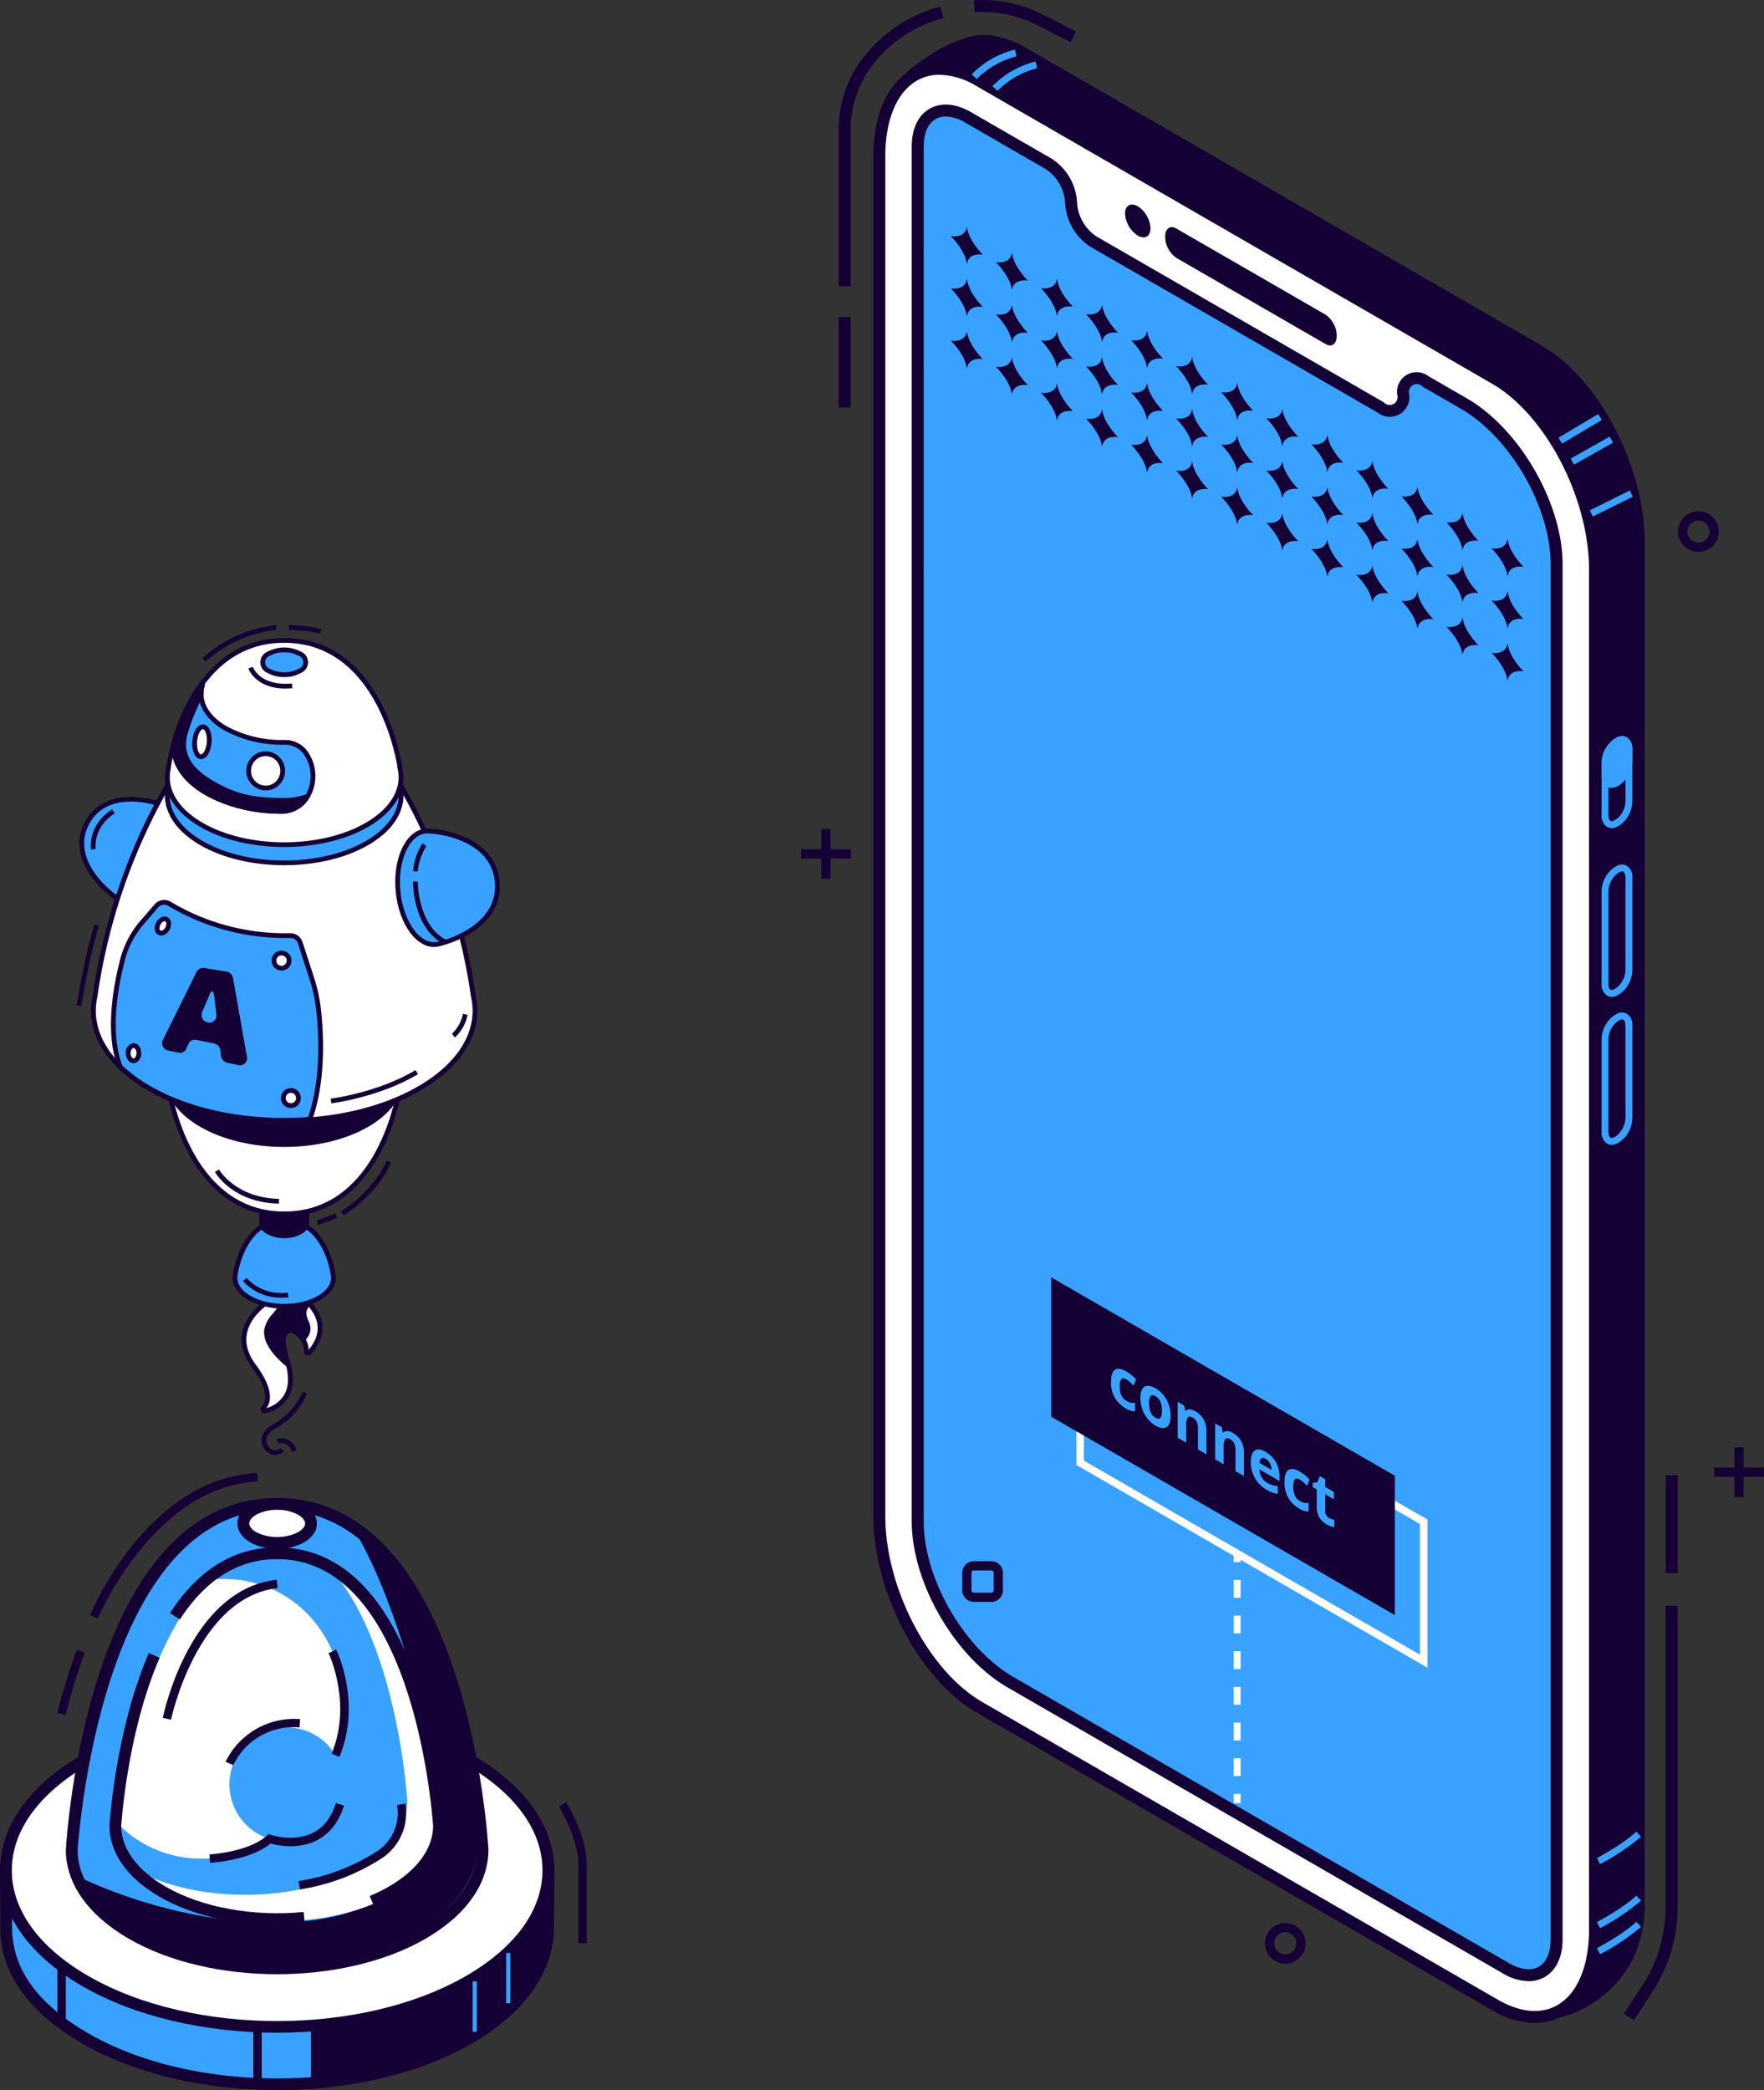 <svg xmlns="http://www.w3.org/2000/svg" width="421.157" height="499" viewBox="0 0 421.157 499"><rect x="0" y="0" width="421.157" height="499" fill="#333333" stroke="none"/><defs><style>.a{fill:#150035;}.b{fill:#fff;}.c{fill:#39a1ff;}</style></defs><g transform="translate(-187.935 -19.786)"><g transform="translate(396.45 28.159)"><g transform="translate(5.759)"><path class="a" d="M436.911,480.422a29.288,29.288,0,0,0,2.62-12.935v-324.7c0-17.567-10.677-37.976-23.852-45.581L292.527,26.1c-5.564-3.213-10.677-3.6-14.738-1.684l-.02-.008c-7.079,2.493-13.361,8.563-13.361,8.563l4.5,6.87.025-.006a38.4,38.4,0,0,0-.257,4.3v324.7c0,17.567,10.68,37.973,23.854,45.578l123.152,71.1,4.253,8.354a26.139,26.139,0,0,0,16.507-12.505c.034-.062.051-.113.085-.17.122-.226.234-.461.353-.7C436.886,480.472,436.9,480.447,436.911,480.422Z" transform="translate(-262.568 -21.819)"/><path class="a" d="M420.338,496.4l-4.553-8.925L293,416.581c-13.545-7.82-24.567-28.823-24.567-46.813V45.064c0-1.232.068-2.487.206-3.9L263.757,33.7l.848-.822c.263-.254,6.59-6.322,13.879-8.885l.138-.048c4.637-2.077,10.1-1.444,15.809,1.848L417.58,96.9c13.548,7.814,24.572,28.823,24.572,46.813v324.7a30.557,30.557,0,0,1-2.769,13.548l-.147.314c-.09.184-.178.367-.274.537a27.511,27.511,0,0,1-17.578,13.39ZM271.735,38.892l-.195,2.029a36.684,36.684,0,0,0-.252,4.143v324.7c0,17.078,10.38,36.976,23.142,44.343l123.517,71.315,3.928,7.709a25.1,25.1,0,0,0,14.506-11.544c.155-.288.22-.427.288-.574l.119-.237,1.311.571-1.283-.63a27.732,27.732,0,0,0,2.478-12.3v-324.7c0-17.089-10.38-36.978-23.142-44.346L293,28.269c-4.965-2.868-9.606-3.431-13.412-1.628l-.658.311-.09-.051a41.579,41.579,0,0,0-11.383,7.243l3.275,5Z" transform="translate(-263.757 -22.748)"/></g><g transform="translate(0 6.621)"><path class="b" d="M409.229,487.873l-123.152-71.1c-13.172-7.608-23.852-28.009-23.852-45.578V46.491c0-17.564,10.68-25.64,23.852-18.033l123.152,71.1c13.175,7.61,23.857,28.014,23.857,45.587V469.837C433.086,487.4,422.4,495.478,409.229,487.873Z" transform="translate(-260.795 -24.172)"/><path class="a" d="M419.637,493.079a20.555,20.555,0,0,1-10.2-3.055l-123.149-71.1c-13.548-7.822-24.569-28.823-24.569-46.816V47.41c0-9.764,3.267-17.242,8.961-20.528,4.79-2.764,10.841-2.317,17.035,1.26l123.152,71.1c13.548,7.822,24.569,28.82,24.569,46.816v324.7c0,9.761-3.264,17.242-8.958,20.531A13.541,13.541,0,0,1,419.637,493.079ZM277.522,27.953a10.667,10.667,0,0,0-5.417,1.4c-4.787,2.758-7.529,9.34-7.529,18.053v324.7c0,17.083,10.377,36.978,23.139,44.343l123.152,71.1c5.271,3.046,10.312,3.493,14.181,1.258,4.787-2.764,7.534-9.343,7.534-18.058v-324.7c0-17.086-10.383-36.978-23.145-44.343L286.288,30.61A17.846,17.846,0,0,0,277.522,27.953Z" transform="translate(-261.719 -25.091)"/></g><g transform="translate(9.165 16.59)"><path class="c" d="M395.851,99.08l-9.108-5.259c-2.95-1.707-5.367-.314-5.367,3.094h0c0,3.405-2.411,4.8-5.361,3.094L307.453,60.429a11.9,11.9,0,0,1-5.364-9.3h0a11.9,11.9,0,0,0-5.364-9.286l-19.2-11.084c-6.63-3.829-12.056-.7-12.056,6.958V365.989c0,14.071,9.967,31.329,22.145,38.36l118.334,68.322c6.63,3.829,12.053.7,12.053-6.961V137.438C418,123.373,408.034,106.111,395.851,99.08Z" transform="translate(-264.04 -27.692)"/><path class="a" d="M412.226,476.665a12.281,12.281,0,0,1-6.073-1.828L287.825,406.518c-12.607-7.277-22.863-25.041-22.863-39.6V38.646c0-4.236,1.512-7.441,4.256-9.021s6.271-1.289,9.939.825l19.2,11.089a13.248,13.248,0,0,1,6.079,10.518,10.465,10.465,0,0,0,4.652,8.065L377.65,99.7a1.9,1.9,0,0,0,3.222-1.862,4.676,4.676,0,0,1,7.509-4.335l9.111,5.259c12.6,7.283,22.86,25.041,22.86,39.6V466.638c0,4.233-1.512,7.438-4.256,9.023A7.612,7.612,0,0,1,412.226,476.665ZM273.092,31.476a4.825,4.825,0,0,0-2.447.619c-1.823,1.051-2.826,3.38-2.826,6.551V366.917c0,13.65,9.614,30.3,21.433,37.131l118.331,68.316c2.744,1.58,5.256,1.876,7.088.828s2.823-3.383,2.823-6.554V138.365c0-13.644-9.614-30.3-21.433-37.125l-9.108-5.262a1.906,1.906,0,0,0-3.224,1.865,4.675,4.675,0,0,1-7.506,4.335L307.663,62.594a13.256,13.256,0,0,1-6.082-10.535,10.453,10.453,0,0,0-4.649-8.049l-19.2-11.086A9.528,9.528,0,0,0,273.092,31.476Z" transform="translate(-264.962 -28.619)"/></g><g transform="translate(60.095 40.456)"><path class="a" d="M289.057,42.736c0,1.939-1.359,2.721-3.032,1.752a6.7,6.7,0,0,1-3.041-5.256c0-1.936,1.362-2.721,3.041-1.752A6.72,6.72,0,0,1,289.057,42.736Z" transform="translate(-282.984 -37.064)"/></g><g transform="translate(69.678 45.852)"><path class="a" d="M324.7,66.907,289,46.3a6.3,6.3,0,0,1-2.628-5.025h0c0-1.936,1.176-2.823,2.628-1.987L324.7,59.9a6.276,6.276,0,0,1,2.631,5.016h0C327.327,66.856,326.148,67.749,324.7,66.907Z" transform="translate(-286.375 -38.974)"/></g><g transform="translate(166.481 95.88)"><rect class="c" width="10.678" height="1.648" transform="matrix(0.871, -0.491, 0.491, 0.871, 0, 5.241)"/></g><g transform="translate(23.479 3.48)"><path class="c" d="M271.239,30.989l-1.212-1.113a21.869,21.869,0,0,1,10.307-5.9l.367,1.605A20.5,20.5,0,0,0,271.239,30.989Z" transform="translate(-270.027 -23.98)"/></g><g transform="translate(28.418 6.309)"><path class="c" d="M272.993,31.987l-1.218-1.113a21.9,21.9,0,0,1,10.309-5.892l.367,1.6A20.412,20.412,0,0,0,272.993,31.987Z" transform="translate(-271.775 -24.981)"/></g><g transform="translate(171.042 108.722)"><rect class="c" width="10.677" height="1.649" transform="matrix(0.895, -0.445, 0.445, 0.895, 0, 4.753)"/></g><g transform="translate(172.746 428.938)"><path class="c" d="M323.609,182.279l-.763-1.455c.059-.034,6.1-3.2,9.416-6.294l1.122,1.207A53.921,53.921,0,0,1,323.609,182.279Z" transform="translate(-322.846 -174.53)"/></g><g transform="translate(172.746 444.224)"><path class="c" d="M323.609,187.694l-.763-1.458c.059-.031,6.1-3.2,9.416-6.3l1.122,1.2A54.219,54.219,0,0,1,323.609,187.694Z" transform="translate(-322.846 -179.939)"/></g><g transform="translate(172.746 450.466)"><path class="c" d="M323.609,189.9l-.763-1.458c.059-.034,6.1-3.2,9.416-6.294l1.122,1.207A54.163,54.163,0,0,1,323.609,189.9Z" transform="translate(-322.846 -182.148)"/></g><g transform="translate(173.862 233.351)"><path class="c" d="M325.663,136.928a2.174,2.174,0,0,1-1.1-.291,3.157,3.157,0,0,1-1.325-2.86V111.765a7.161,7.161,0,0,1,3.066-5.785l.4-.229a2.5,2.5,0,0,1,2.56-.141,3.149,3.149,0,0,1,1.325,2.863v22.009a7.168,7.168,0,0,1-3.063,5.788l-.4.226A2.988,2.988,0,0,1,325.663,136.928Zm2.5-29.961a1.358,1.358,0,0,0-.642.209l-.4.232a5.536,5.536,0,0,0-2.241,4.358v22.012c0,.842.26,1.294.5,1.433.291.175.7-.014.916-.136l.4-.235a5.536,5.536,0,0,0,2.241-4.358V108.473c0-.842-.263-1.294-.506-1.436A.54.54,0,0,0,328.167,106.966Z" transform="translate(-323.241 -105.321)"/></g><g transform="translate(173.862 198.029)"><path class="c" d="M325.663,124.431a2.094,2.094,0,0,1-1.091-.294,3.136,3.136,0,0,1-1.331-2.857V99.268a7.155,7.155,0,0,1,3.066-5.782l.4-.229a2.463,2.463,0,0,1,2.56-.138,3.136,3.136,0,0,1,1.325,2.857v22.012a7.163,7.163,0,0,1-3.063,5.785l-.4.226A2.958,2.958,0,0,1,325.663,124.431Zm2.5-29.956a1.389,1.389,0,0,0-.642.2l-.4.232a5.532,5.532,0,0,0-2.241,4.358V121.28c0,.845.26,1.289.5,1.433a.994.994,0,0,0,.916-.138l.4-.229a5.541,5.541,0,0,0,2.241-4.358V95.976c0-.842-.263-1.292-.506-1.433A.51.51,0,0,0,328.167,94.475Z" transform="translate(-323.241 -92.822)"/></g><g transform="translate(173.862 167.376)"><path class="c" d="M325.663,103.947a2.143,2.143,0,0,1-1.091-.288,3.15,3.15,0,0,1-1.331-2.86V88.421a7.166,7.166,0,0,1,3.066-5.788l.393-.226a2.5,2.5,0,0,1,2.563-.141,3.138,3.138,0,0,1,1.325,2.86V97.509a7.165,7.165,0,0,1-3.063,5.782l-.4.226A2.953,2.953,0,0,1,325.663,103.947Zm2.5-20.322a1.389,1.389,0,0,0-.642.2l-.39.235a5.525,5.525,0,0,0-2.247,4.358V100.8c0,.842.26,1.292.5,1.43a1,1,0,0,0,.916-.136l.4-.229a5.544,5.544,0,0,0,2.241-4.355V85.125c0-.845-.263-1.294-.506-1.436A.535.535,0,0,0,328.167,83.625Z" transform="translate(-323.241 -81.975)"/></g><g transform="translate(173.862 167.376)"><path class="c" d="M326.582,92.408l-.4.232c-1.464.842-2.651-.048-2.651-2V87.889a6.368,6.368,0,0,1,2.651-5.076l.4-.226c1.464-.851,2.651.051,2.651,2.006V87.34A6.347,6.347,0,0,1,326.582,92.408Z" transform="translate(-322.708 -81.443)"/><path class="c" d="M325.663,94.316a2.118,2.118,0,0,1-1.091-.291,3.14,3.14,0,0,1-1.331-2.854v-2.75a7.166,7.166,0,0,1,3.066-5.788l.393-.226a2.5,2.5,0,0,1,2.563-.141,3.138,3.138,0,0,1,1.325,2.86v2.747a7.171,7.171,0,0,1-3.063,5.785l-.4.226A2.958,2.958,0,0,1,325.663,94.316Zm2.5-10.691a1.389,1.389,0,0,0-.642.2l-.39.235a5.525,5.525,0,0,0-2.247,4.358v2.75c0,.839.26,1.289.5,1.424a1.009,1.009,0,0,0,.916-.136l.4-.229a5.554,5.554,0,0,0,2.241-4.358V85.125c0-.845-.263-1.294-.506-1.436A.535.535,0,0,0,328.167,83.625Z" transform="translate(-323.241 -81.975)"/></g><g transform="translate(163.58 90.492)"><path class="c" d="M320.442,61.824,319.6,60.4l9.484-5.635.839,1.416Z" transform="translate(-319.603 -54.77)"/></g></g><g transform="translate(438.918 324.752)"><g transform="translate(6.004 9.441)"><path class="b" d="M362.708,214.809,278.871,166.4V131.04l83.837,48.4Zm-82.036-49.444L360.9,211.686v-31.2l-80.234-46.321Z" transform="translate(-278.871 -131.04)"/></g><g transform="translate(0 0)"><path class="a" d="M358.781,208.337l-82.035-47.36V127.7l82.035,47.363Z" transform="translate(-276.747 -127.699)"/></g><g transform="translate(14.284 21.832)"><path class="c" d="M285.274,144.864a6.845,6.845,0,0,1-3.473-6.409c0-1.453.314-2.394.941-2.8s1.535-.268,2.71.407a9.033,9.033,0,0,1,2.32,1.924l-.6,1.47q-.479-.5-.89-.882a4.8,4.8,0,0,0-.828-.622q-1.581-.911-1.583,1.684,0,2.522,1.583,3.434a3.806,3.806,0,0,0,1.088.447,2.374,2.374,0,0,0,1,.014v2.007a2.135,2.135,0,0,1-.995-.076A6.425,6.425,0,0,1,285.274,144.864Z" transform="translate(-281.801 -135.425)"/><g transform="translate(7.006 4.055)"><path class="c" d="M291.5,143.988c0,1.4-.322,2.312-.958,2.733s-1.532.294-2.668-.359a6.943,6.943,0,0,1-1.9-1.636,7.58,7.58,0,0,1-1.255-2.283,7.992,7.992,0,0,1-.441-2.62c0-1.407.317-2.312.952-2.724s1.529-.291,2.676.373A6.894,6.894,0,0,1,289.8,139.1a7.612,7.612,0,0,1,1.258,2.275A7.86,7.86,0,0,1,291.5,143.988Zm-5.146-2.973a5.578,5.578,0,0,0,.362,2.142,2.745,2.745,0,0,0,1.184,1.334c.54.311.927.325,1.167.025a2.948,2.948,0,0,0,.353-1.73,5.511,5.511,0,0,0-.356-2.122,2.72,2.72,0,0,0-1.178-1.317c-.54-.314-.933-.328-1.173-.04A2.8,2.8,0,0,0,286.352,141.015Z" transform="translate(-284.28 -136.86)"/></g><g transform="translate(15.902 7.868)"><path class="c" d="M294.3,150.768l-2.029-1.17v-5.022a3.758,3.758,0,0,0-.285-1.557,2.157,2.157,0,0,0-.916-.992c-.568-.328-.975-.345-1.229-.054a3.3,3.3,0,0,0-.382,1.958v4.044l-2.026-1.17v-8.6l1.549.9.271,1.252.116.071a1.061,1.061,0,0,1,.933-.4,2.959,2.959,0,0,1,1.357.464,5.175,5.175,0,0,1,1.973,1.944,5.522,5.522,0,0,1,.67,2.733Z" transform="translate(-287.428 -138.209)"/></g><g transform="translate(24.858 13.043)"><path class="c" d="M297.467,152.6l-2.029-1.173V146.41a3.794,3.794,0,0,0-.288-1.563,2.139,2.139,0,0,0-.907-.992c-.568-.325-.981-.345-1.235-.054a3.347,3.347,0,0,0-.379,1.964V149.8l-2.032-1.17V140.04l1.552.893.274,1.258.113.062a1.088,1.088,0,0,1,.935-.4,3.043,3.043,0,0,1,1.354.461,5.123,5.123,0,0,1,1.97,1.95,5.458,5.458,0,0,1,.673,2.727Z" transform="translate(-290.597 -140.04)"/></g><g transform="translate(33.367 19.254)"><path class="c" d="M297.429,151.889a7.5,7.5,0,0,1-2.809-2.767,7.413,7.413,0,0,1-1.012-3.826q0-2.158.935-2.8t2.583.317a6.447,6.447,0,0,1,2.459,2.453,6.723,6.723,0,0,1,.876,3.374v1.139l-4.8-2.772a3.893,3.893,0,0,0,.514,1.854,3.519,3.519,0,0,0,1.345,1.34,5.871,5.871,0,0,0,1.272.571,4.679,4.679,0,0,0,1.252.206v1.82a3.439,3.439,0,0,1-1.139-.206A7.929,7.929,0,0,1,297.429,151.889Zm-.288-7.4c-.427-.252-.769-.285-1.009-.113a1.409,1.409,0,0,0-.421,1.1l2.849,1.645a3.287,3.287,0,0,0-.393-1.566A2.627,2.627,0,0,0,297.141,144.485Z" transform="translate(-293.608 -142.238)"/></g><g transform="translate(41.418 23.913)"><path class="c" d="M299.933,153.329a6.849,6.849,0,0,1-3.476-6.409c0-1.467.316-2.394.947-2.8s1.535-.277,2.71.407a9.111,9.111,0,0,1,2.315,1.922l-.6,1.467c-.319-.333-.616-.622-.893-.882a4.721,4.721,0,0,0-.822-.616q-1.585-.916-1.585,1.681c0,1.687.529,2.826,1.585,3.436a3.811,3.811,0,0,0,1.082.447,2.592,2.592,0,0,0,1,.014V154a2.338,2.338,0,0,1-.995-.073A6.986,6.986,0,0,1,299.933,153.329Z" transform="translate(-296.457 -143.887)"/></g><g transform="translate(48.13 25.632)"><path class="c" d="M302.718,154.462a4.21,4.21,0,0,0,1.28.469v1.746a5.312,5.312,0,0,1-3.64-2.425,5.085,5.085,0,0,1-.557-2.45V147.66l-.969-.557v-.995l1.116-.136.588-1.478,1.3.749v1.828l2.08,1.2v1.761l-2.08-1.2v4.146a1.576,1.576,0,0,0,.24.876A1.836,1.836,0,0,0,302.718,154.462Z" transform="translate(-298.832 -144.495)"/></g></g></g><g transform="translate(482.484 390.531)"><g transform="translate(0 0)"><rect class="b" width="1.648" height="2.194"/></g><g transform="translate(0.001 6.453)"><path class="b" d="M293.811,200.1h-1.648v-4.259h1.648Zm0-8.515h-1.648V187.33h1.648Zm0-8.515h-1.648v-4.259h1.648Zm0-8.518h-1.648v-4.259h1.648Zm0-8.518h-1.648v-4.262h1.648Zm0-8.518h-1.648v-4.259h1.648Z" transform="translate(-292.163 -153.259)"/></g><g transform="translate(0 57.553)"><rect class="b" width="1.648" height="2.202"/></g></g><g transform="translate(420.437 19.786)"><path class="a" d="M293.313,29.862l-7.842-4A28.944,28.944,0,0,0,270.4,22.7l-.189-2.843a31.731,31.731,0,0,1,16.558,3.462l7.842,4Z" transform="translate(-270.207 -19.786)"/></g><g transform="translate(388.167 21.35)"><path class="a" d="M261.642,87.124h-2.854V49.93a28.086,28.086,0,0,1,4.558-15.585A34.6,34.6,0,0,1,283.01,20.339l.788,2.75a31.309,31.309,0,0,0-18.07,12.836,25.189,25.189,0,0,0-4.086,14.006Z" transform="translate(-258.788 -20.339)"/></g><g transform="translate(388.166 95.474)"><rect class="a" width="2.856" height="21.587"/></g><g transform="translate(575.642 403.151)"><path class="a" d="M327.521,254.411l-2.394-1.554,4.448-6.85a34.118,34.118,0,0,0,5.508-18.615V155.441h2.857v71.951a36.966,36.966,0,0,1-5.974,20.172Z" transform="translate(-325.127 -155.441)"/></g><g transform="translate(585.6 372.005)"><rect class="a" width="2.855" height="23.373" transform="translate(0 0)"/></g><g transform="translate(414.999 74.009)"><g transform="translate(129.089 99.476)"><path class="a" d="M317.773,74.228c.4,2.993,3.2,5.94,3.7,6.443.025.025.025.068,0,.065-.5-.076-3.3-.37-3.7,2.162-.008.034-.051.011-.059-.037-.41-3-3.23-5.943-3.733-6.457-.025-.02-.025-.059,0-.059.5.079,3.323.373,3.733-2.156C317.722,74.154,317.764,74.18,317.773,74.228Z" transform="translate(-313.961 -74.173)"/></g><g transform="translate(118.333 93.268)"><path class="a" d="M313.961,72.027c.41,3,3.2,5.94,3.708,6.443.023.025.023.068,0,.065-.5-.071-3.3-.367-3.708,2.162,0,.031-.048.011-.057-.037-.41-3-3.227-5.946-3.73-6.449-.025-.028-.025-.068,0-.065.5.076,3.321.376,3.73-2.156C313.913,71.959,313.958,71.982,313.961,72.027Z" transform="translate(-310.155 -71.976)"/></g><g transform="translate(107.575 87.056)"><path class="a" d="M310.157,69.829c.4,3,3.2,5.94,3.7,6.441.028.028.028.071,0,.065-.5-.071-3.3-.359-3.7,2.165-.006.037-.051.008-.054-.037-.413-2.99-3.233-5.946-3.736-6.455-.025-.023-.025-.062,0-.059.5.068,3.323.373,3.736-2.156C310.106,69.762,310.151,69.781,310.157,69.829Z" transform="translate(-306.348 -69.778)"/></g><g transform="translate(96.818 80.844)"><path class="a" d="M306.349,67.635c.407,2.993,3.2,5.937,3.7,6.446.025.023.025.062,0,.059-.5-.073-3.3-.362-3.7,2.165-.006.037-.048.008-.057-.034-.407-3-3.227-5.949-3.733-6.455-.023-.025-.023-.068,0-.062.506.073,3.326.367,3.733-2.159C306.3,67.561,306.343,67.587,306.349,67.635Z" transform="translate(-302.542 -67.58)"/></g><g transform="translate(86.061 74.635)"><path class="a" d="M302.546,65.429c.4,3,3.2,5.94,3.7,6.455.028.02.028.062,0,.059-.5-.073-3.3-.367-3.7,2.162-.009.031-.054.008-.059-.031-.41-3-3.23-5.952-3.73-6.457-.028-.025-.028-.068,0-.062.5.073,3.321.367,3.73-2.156C302.493,65.364,302.538,65.39,302.546,65.429Z" transform="translate(-298.736 -65.382)"/></g><g transform="translate(75.304 68.424)"><path class="a" d="M298.732,63.234c.41,3,3.21,5.94,3.708,6.446.023.028.023.068,0,.065-.495-.076-3.3-.365-3.7,2.162-.006.034-.048.008-.054-.034-.407-3-3.227-5.949-3.73-6.452-.025-.028-.025-.073,0-.065.5.071,3.323.376,3.73-2.156C298.684,63.166,298.727,63.194,298.732,63.234Z" transform="translate(-294.929 -63.185)"/></g><g transform="translate(64.546 62.209)"><path class="a" d="M294.931,61.041c.407,3,3.2,5.943,3.7,6.446.028.028.028.068,0,.065-.5-.079-3.3-.367-3.7,2.159-.006.037-.051.008-.056-.031-.41-3-3.23-5.949-3.733-6.455-.025-.025-.025-.068,0-.065.5.071,3.323.373,3.733-2.159C294.88,60.967,294.925,60.993,294.931,61.041Z" transform="translate(-291.122 -60.986)"/></g><g transform="translate(53.788 56.003)"><path class="a" d="M291.123,58.841c.407,2.993,3.2,5.937,3.7,6.446.028.023.028.062,0,.059-.5-.071-3.3-.367-3.7,2.165,0,.034-.051.008-.056-.034-.407-3-3.227-5.949-3.736-6.455-.02-.028-.02-.065,0-.062.509.073,3.329.37,3.736-2.156C291.072,58.771,291.12,58.8,291.123,58.841Z" transform="translate(-287.316 -58.79)"/></g><g transform="translate(43.03 49.792)"><path class="a" d="M287.316,56.638c.41,3,3.208,5.943,3.7,6.449.023.025.023.065,0,.062-.5-.071-3.3-.362-3.7,2.165-.006.037-.048.008-.054-.031-.413-3-3.233-5.952-3.73-6.46-.031-.025-.031-.065,0-.062.5.079,3.318.373,3.73-2.153C287.268,56.573,287.31,56.6,287.316,56.638Z" transform="translate(-283.509 -56.592)"/></g><g transform="translate(129.089 87.004)"><path class="a" d="M317.773,69.806c.4,3,3.2,5.946,3.7,6.455.025.017.025.062,0,.059-.5-.076-3.3-.365-3.7,2.162-.008.034-.051.008-.059-.031-.41-3-3.23-5.954-3.733-6.457-.025-.025-.025-.068,0-.065.5.079,3.323.376,3.733-2.153C317.722,69.741,317.764,69.767,317.773,69.806Z" transform="translate(-313.961 -69.759)"/></g><g transform="translate(118.333 80.793)"><path class="a" d="M313.961,67.611c.41,3,3.2,5.943,3.708,6.446.023.028.023.071,0,.068-.5-.073-3.3-.367-3.708,2.162,0,.034-.048.008-.057-.031-.41-3-3.227-5.957-3.73-6.457-.025-.028-.025-.071,0-.065.5.079,3.321.37,3.73-2.156C313.913,67.543,313.958,67.569,313.961,67.611Z" transform="translate(-310.155 -67.561)"/></g><g transform="translate(107.575 74.586)"><path class="a" d="M310.157,65.416c.4,2.99,3.2,5.94,3.7,6.443.028.028.028.068,0,.065-.5-.079-3.3-.367-3.7,2.159-.006.04-.051.011-.054-.031-.413-3-3.233-5.952-3.736-6.457-.025-.023-.025-.062,0-.059.5.068,3.323.373,3.736-2.151C310.106,65.345,310.151,65.371,310.157,65.416Z" transform="translate(-306.348 -65.365)"/></g><g transform="translate(96.818 68.374)"><path class="a" d="M306.349,63.218c.407,3,3.2,5.937,3.7,6.44.025.028.025.068,0,.065-.5-.071-3.3-.365-3.7,2.162-.006.037-.048.011-.057-.034-.407-2.993-3.227-5.946-3.733-6.455-.023-.028-.023-.062,0-.059.506.073,3.326.373,3.733-2.156C306.3,63.15,306.343,63.175,306.349,63.218Z" transform="translate(-302.542 -63.167)"/></g><g transform="translate(86.061 62.161)"><path class="a" d="M302.546,61.015c.4,3,3.2,5.943,3.7,6.449.028.025.028.068,0,.065-.5-.073-3.3-.365-3.7,2.165-.009.031-.054.008-.059-.034-.41-3-3.23-5.952-3.73-6.46-.028-.025-.028-.065,0-.062.5.082,3.321.376,3.73-2.151C302.493,60.95,302.538,60.973,302.546,61.015Z" transform="translate(-298.736 -60.968)"/></g><g transform="translate(75.304 55.951)"><path class="a" d="M298.732,58.822c.41,3,3.21,5.94,3.708,6.441.023.031.023.073,0,.065-.495-.071-3.3-.362-3.7,2.168-.006.031-.048.006-.054-.037-.407-3-3.227-5.946-3.73-6.455-.025-.023-.025-.065,0-.062.5.076,3.323.37,3.73-2.156C298.684,58.754,298.727,58.779,298.732,58.822Z" transform="translate(-294.929 -58.771)"/></g><g transform="translate(64.546 49.738)"><path class="a" d="M294.931,56.625c.407,3,3.2,5.943,3.7,6.449.028.02.028.065,0,.062-.5-.076-3.3-.367-3.7,2.153-.006.042-.051.017-.056-.025-.41-3-3.23-5.946-3.733-6.455-.025-.028-.025-.065,0-.059.5.065,3.323.367,3.733-2.162C294.88,56.554,294.925,56.58,294.931,56.625Z" transform="translate(-291.122 -56.572)"/></g><g transform="translate(53.788 43.527)"><path class="a" d="M291.123,54.424c.407,3,3.2,5.943,3.7,6.452.028.028.028.065,0,.059-.5-.071-3.3-.365-3.7,2.165,0,.034-.051.014-.056-.037-.407-2.993-3.227-5.946-3.736-6.452-.02-.028-.02-.065,0-.062.509.071,3.329.37,3.736-2.156C291.072,54.356,291.12,54.381,291.123,54.424Z" transform="translate(-287.316 -54.375)"/></g><g transform="translate(43.03 37.319)"><path class="a" d="M287.316,52.228c.41,3,3.2,5.937,3.7,6.449.023.02.023.062,0,.059-.5-.071-3.3-.365-3.7,2.165-.006.031-.048.008-.054-.031-.413-3-3.233-5.952-3.73-6.457-.031-.028-.031-.068,0-.065.5.073,3.318.373,3.73-2.153C287.268,52.161,287.31,52.183,287.316,52.228Z" transform="translate(-283.509 -52.178)"/></g><g transform="translate(129.089 74.531)"><path class="a" d="M317.773,65.392c.4,3,3.2,5.946,3.7,6.455.025.02.025.062,0,.059-.5-.071-3.3-.365-3.7,2.165-.008.031-.051.008-.059-.031-.41-3-3.23-5.952-3.733-6.46-.025-.025-.025-.068,0-.062.5.079,3.323.37,3.733-2.156C317.722,65.327,317.764,65.355,317.773,65.392Z" transform="translate(-313.961 -65.346)"/></g><g transform="translate(118.333 68.32)"><path class="a" d="M313.961,63.2c.41,3,3.2,5.943,3.708,6.443.023.031.023.073,0,.068-.5-.073-3.3-.362-3.708,2.162,0,.034-.048.008-.057-.028-.41-3-3.227-5.952-3.73-6.457-.025-.028-.025-.068,0-.065.5.076,3.321.373,3.73-2.156C313.913,63.131,313.958,63.156,313.961,63.2Z" transform="translate(-310.155 -63.148)"/></g><g transform="translate(107.575 62.107)"><path class="a" d="M310.157,61c.4,3,3.2,5.949,3.7,6.452.028.023.028.068,0,.068-.5-.079-3.3-.367-3.7,2.156-.006.037-.051.011-.054-.028-.413-3-3.233-5.949-3.736-6.463-.025-.017-.025-.065,0-.059.5.076,3.323.373,3.736-2.156C310.106,60.931,310.151,60.959,310.157,61Z" transform="translate(-306.348 -60.95)"/></g><g transform="translate(96.818 55.896)"><path class="a" d="M306.349,58.809c.407,2.987,3.2,5.94,3.7,6.446.025.025.025.062,0,.059-.5-.071-3.3-.367-3.7,2.162-.006.04-.048.011-.057-.034-.407-3-3.227-5.949-3.733-6.452-.023-.028-.023-.068,0-.062.506.073,3.326.367,3.733-2.162C306.3,58.733,306.343,58.761,306.349,58.809Z" transform="translate(-302.542 -58.752)"/></g><g transform="translate(86.061 49.69)"><path class="a" d="M302.546,56.6c.4,3,3.2,5.94,3.7,6.446.028.023.028.065,0,.062-.5-.073-3.3-.365-3.7,2.165-.009.034-.054.008-.059-.031-.41-3-3.23-5.954-3.73-6.46-.028-.025-.028-.065,0-.062.5.076,3.321.373,3.73-2.151C302.493,56.537,302.538,56.56,302.546,56.6Z" transform="translate(-298.736 -56.556)"/></g><g transform="translate(75.304 43.478)"><path class="a" d="M298.732,54.407c.41,3,3.21,5.94,3.708,6.441.023.031.023.071,0,.071-.495-.079-3.3-.365-3.7,2.165-.006.034-.048.006-.054-.031-.407-3-3.227-5.96-3.73-6.463-.025-.025-.025-.065,0-.062.5.068,3.323.376,3.73-2.151C298.684,54.339,298.727,54.362,298.732,54.407Z" transform="translate(-294.929 -54.358)"/></g><g transform="translate(64.546 37.267)"><path class="a" d="M294.931,52.209c.407,3,3.2,5.946,3.7,6.446.028.028.028.065,0,.062-.5-.071-3.3-.365-3.7,2.165-.006.037-.051.008-.056-.037-.41-3-3.23-5.943-3.733-6.455-.025-.025-.025-.065,0-.059.5.076,3.323.373,3.733-2.151C294.88,52.138,294.925,52.166,294.931,52.209Z" transform="translate(-291.122 -52.16)"/></g><g transform="translate(53.788 31.055)"><path class="a" d="M291.123,50.011c.407,3,3.2,5.946,3.7,6.443.028.028.028.071,0,.068-.5-.073-3.3-.367-3.7,2.162,0,.034-.051.008-.056-.037-.407-2.993-3.227-5.94-3.736-6.452-.02-.025-.02-.065,0-.062.509.076,3.329.376,3.736-2.156C291.072,49.943,291.12,49.969,291.123,50.011Z" transform="translate(-287.316 -49.961)"/></g><g transform="translate(43.03 24.843)"><path class="a" d="M287.316,47.816c.41,3,3.2,5.94,3.7,6.443.023.025.023.068,0,.068-.5-.076-3.3-.37-3.7,2.159-.006.037-.048.011-.054-.037-.413-3-3.233-5.946-3.73-6.452-.031-.025-.031-.065,0-.062.5.076,3.318.37,3.73-2.156C287.268,47.745,287.31,47.771,287.316,47.816Z" transform="translate(-283.509 -47.763)"/></g><g transform="translate(32.273 43.58)"><path class="a" d="M283.511,54.437c.407,3,3.2,5.949,3.7,6.449.023.028.023.076,0,.068-.5-.073-3.3-.365-3.7,2.162-.006.037-.048.008-.056-.028-.41-3-3.23-5.952-3.733-6.455-.025-.028-.025-.076,0-.071.5.079,3.323.373,3.733-2.153C283.463,54.375,283.505,54.4,283.511,54.437Z" transform="translate(-279.702 -54.394)"/></g><g transform="translate(21.514 37.371)"><path class="a" d="M279.7,52.241c.407,3,3.2,5.946,3.7,6.449.028.025.025.071,0,.068-.5-.076-3.3-.367-3.7,2.159-.006.037-.051.011-.054-.031-.41-3-3.233-5.949-3.736-6.455-.025-.023-.025-.065,0-.062.5.073,3.326.367,3.736-2.156C279.653,52.178,279.7,52.2,279.7,52.241Z" transform="translate(-275.895 -52.196)"/></g><g transform="translate(10.758 31.157)"><path class="a" d="M275.9,50.052c.407,3,3.2,5.937,3.7,6.446.025.023.025.062,0,.059-.5-.076-3.3-.362-3.7,2.159-.009.04-.054.014-.057-.031-.41-3-3.23-5.949-3.733-6.452-.025-.028-.025-.065,0-.062.5.073,3.323.373,3.733-2.156C275.844,49.979,275.889,50,275.9,50.052Z" transform="translate(-272.089 -49.998)"/></g><g transform="translate(0 24.948)"><path class="a" d="M272.091,47.847c.407,3,3.2,5.946,3.7,6.446.025.028.025.071,0,.068-.5-.073-3.3-.365-3.7,2.165-.008.034-.051.008-.057-.031-.407-3-3.23-5.957-3.73-6.463-.028-.023-.028-.065,0-.062.5.076,3.323.373,3.73-2.151C272.04,47.782,272.082,47.8,272.091,47.847Z" transform="translate(-268.283 -47.8)"/></g><g transform="translate(32.273 31.107)"><path class="a" d="M283.511,50.031c.407,3,3.2,5.94,3.7,6.443.023.028.023.068,0,.065-.5-.073-3.3-.365-3.7,2.162-.006.034-.048.008-.056-.028-.41-3-3.23-5.954-3.733-6.457-.025-.028-.025-.068,0-.065.5.071,3.323.373,3.733-2.156C283.463,49.963,283.505,49.988,283.511,50.031Z" transform="translate(-279.702 -49.98)"/></g><g transform="translate(21.514 24.895)"><path class="a" d="M279.7,47.833c.407,3,3.2,5.937,3.7,6.446.028.028.025.068,0,.062-.5-.073-3.3-.362-3.7,2.165-.006.034-.051.008-.054-.037-.41-3-3.233-5.952-3.736-6.455-.025-.025-.025-.065,0-.062.5.071,3.326.373,3.736-2.156C279.653,47.763,279.7,47.791,279.7,47.833Z" transform="translate(-275.895 -47.782)"/></g><g transform="translate(10.758 18.686)"><path class="a" d="M275.9,45.631c.407,3,3.2,5.949,3.7,6.455.025.025.025.062,0,.059-.5-.073-3.3-.367-3.7,2.162-.009.034-.054.008-.057-.034-.41-3-3.23-5.943-3.733-6.452-.025-.028-.025-.068,0-.062.5.073,3.323.365,3.733-2.159C275.844,45.566,275.889,45.594,275.9,45.631Z" transform="translate(-272.089 -45.585)"/></g><g transform="translate(0 12.474)"><path class="a" d="M272.091,43.43c.407,3,3.2,5.949,3.7,6.452.025.025.025.068,0,.065-.5-.073-3.3-.367-3.7,2.162-.008.031-.051.011-.057-.031-.407-3-3.23-5.952-3.73-6.455-.028-.028-.028-.068,0-.065.5.076,3.323.37,3.73-2.156C272.04,43.368,272.082,43.4,272.091,43.43Z" transform="translate(-268.283 -43.387)"/></g><g transform="translate(32.273 18.633)"><path class="a" d="M283.511,45.617c.407,3,3.2,5.943,3.7,6.443.023.031.023.071,0,.068-.5-.073-3.3-.367-3.7,2.159-.006.04-.048.011-.056-.028-.41-3-3.23-5.952-3.733-6.455-.025-.028-.025-.071,0-.065.5.073,3.323.37,3.733-2.159C283.463,45.549,283.505,45.572,283.511,45.617Z" transform="translate(-279.702 -45.566)"/></g><g transform="translate(21.514 12.424)"><path class="a" d="M279.7,43.42c.407,3,3.2,5.94,3.7,6.443.028.028.025.068,0,.065-.5-.073-3.3-.365-3.7,2.162-.006.037-.051.011-.054-.037-.41-2.993-3.233-5.943-3.736-6.452-.025-.028-.025-.065,0-.062.5.071,3.326.373,3.736-2.151C279.653,43.35,279.7,43.372,279.7,43.42Z" transform="translate(-275.895 -43.369)"/></g><g transform="translate(10.758 6.211)"><path class="a" d="M275.9,41.223c.407,3,3.2,5.937,3.7,6.446.025.023.025.062,0,.059-.5-.071-3.3-.362-3.7,2.165-.009.034-.054.011-.057-.034-.41-2.993-3.23-5.949-3.733-6.455-.025-.025-.025-.065,0-.062.5.071,3.323.373,3.733-2.156C275.844,41.152,275.889,41.178,275.9,41.223Z" transform="translate(-272.089 -41.17)"/></g><path class="a" d="M272.091,39.019c.407,3,3.2,5.952,3.7,6.457.025.017.025.062,0,.059-.5-.073-3.3-.367-3.7,2.162-.008.031-.051.008-.057-.031-.407-3-3.23-5.949-3.73-6.455-.028-.028-.028-.073,0-.068.5.076,3.323.37,3.73-2.156C272.04,38.954,272.082,38.982,272.091,39.019Z" transform="translate(-268.283 -38.973)"/></g><g transform="translate(588.597 141.848)"><path class="a" d="M334.558,72.68a4.851,4.851,0,1,1,4.849-4.852A4.854,4.854,0,0,1,334.558,72.68Zm0-7.5a2.651,2.651,0,1,0,2.654,2.651A2.655,2.655,0,0,0,334.558,65.177Z" transform="translate(-329.711 -62.978)"/></g><g transform="translate(489.946 478.905)"><path class="a" d="M299.65,191.946A4.849,4.849,0,1,1,304.5,187.1,4.853,4.853,0,0,1,299.65,191.946Zm0-7.509a2.654,2.654,0,1,0,2.656,2.659A2.661,2.661,0,0,0,299.65,184.437Z" transform="translate(-294.803 -182.247)"/></g><g transform="translate(379.176 217.708)"><g transform="translate(4.85)"><rect class="a" width="2.196" height="11.898"/></g><g transform="translate(0 4.852)"><rect class="a" width="11.893" height="2.197"/></g></g><g transform="translate(597.195 365.334)"><g transform="translate(4.849)"><rect class="a" width="2.194" height="11.887"/></g><g transform="translate(0 4.846)"><rect class="a" width="11.898" height="2.194"/></g></g><g transform="translate(417.679 392.53)"><path class="a" d="M276.186,161.379h-4.211a2.744,2.744,0,0,1-2.744-2.738V154.43a2.749,2.749,0,0,1,2.744-2.747h4.211a2.75,2.75,0,0,1,2.747,2.747v4.211A2.745,2.745,0,0,1,276.186,161.379Zm-4.211-7.5a.549.549,0,0,0-.548.548v4.211a.551.551,0,0,0,.548.548h4.211a.551.551,0,0,0,.548-.548V154.43a.549.549,0,0,0-.548-.548Z" transform="translate(-269.231 -151.683)"/></g><g transform="translate(187.935 371.465)"><g transform="translate(0 56.112)"><g transform="translate(0 13.698)"><path class="c" d="M317.873,205.9l.073-12.791h-4.516c-3.159-4.64-7.955-8.992-14.449-12.743-25.287-14.6-66.29-14.6-91.58,0-6.491,3.75-11.29,8.1-14.449,12.743h-4.516l.076,12.774c-.028.667.017,2.9.017,2.9l.133.557c.811,8.9,6.966,17.112,18.739,23.905,25.29,14.6,66.293,14.6,91.58,0,11.773-6.8,17.99-15.563,18.8-24.462C317.786,208.776,317.9,206.549,317.873,205.9Z" transform="translate(-187.02 -168.047)"/><path class="a" d="M254.106,246.442c-16.835,0-33.675-3.7-46.494-11.095-11.849-6.845-18.57-15.489-19.437-25l-.138-.656s-.045-2.3-.017-2.99l-.085-14.119h5.2a45.354,45.354,0,0,1,14.48-12.556c25.638-14.794,67.35-14.794,92.99,0a45.343,45.343,0,0,1,14.478,12.556h5.2l-.085,14.178c.025.726-.076,2.741-.09,2.97-.89,9.787-7.814,18.861-19.5,25.615C287.781,242.745,270.944,246.442,254.106,246.442Zm-63.258-36.959.1.413c.825,8.877,6.893,16.555,18.072,23.009,24.86,14.353,65.312,14.353,90.173,0,10.875-6.279,17.3-14.577,18.1-23.371h0s.113-2.077.085-2.693v-.068l.065-11.375H313.6l-.421-.619c-3.154-4.629-7.862-8.772-13.989-12.307-24.861-14.353-65.312-14.356-90.173,0-6.127,3.535-10.835,7.678-13.989,12.307l-.421.619h-3.843l.068,11.358C190.809,207.355,190.837,208.983,190.849,209.483Z" transform="translate(-187.935 -168.932)"/></g><g transform="translate(74.245 15.392)"><path class="a" d="M266.372,192.9c-3.159-4.64-7.955-8.992-14.449-12.743-10.586-6.107-23.934-9.625-37.716-10.623v74.124c13.782-.995,27.13-4.513,37.716-10.626,11.773-6.8,17.99-15.563,18.8-24.462,0,0,.116-2.227.088-2.88l.073-12.791Z" transform="translate(-214.207 -169.531)"/></g><g transform="translate(0.008)"><path class="b" d="M298.981,175.52c25.287,14.6,25.287,38.273,0,52.875s-66.29,14.6-91.58,0-25.287-38.273,0-52.875S273.694,160.918,298.981,175.52Z" transform="translate(-187.029 -163.2)"/><path class="a" d="M254.1,241.6c-16.84,0-33.675-3.7-46.494-11.1-12.683-7.325-19.669-17.143-19.669-27.655s6.986-20.333,19.669-27.655c25.638-14.8,67.35-14.8,92.99,0h0c12.683,7.322,19.666,17.143,19.666,27.655S313.28,223.172,300.6,230.5C287.778,237.9,270.938,241.6,254.1,241.6Zm0-74.743c-16.329,0-32.655,3.586-45.086,10.767-11.776,6.8-18.262,15.752-18.262,25.217s6.486,18.417,18.262,25.217c24.858,14.356,65.309,14.356,90.173,0,11.776-6.8,18.262-15.755,18.262-25.217s-6.486-18.42-18.262-25.217h0C286.758,170.444,270.427,166.858,254.1,166.858Z" transform="translate(-187.938 -164.085)"/></g><g transform="translate(13.703 61.453)"><rect class="a" width="2.012" height="13.733"/></g><g transform="translate(60.477 76.144)"><rect class="a" width="2.011" height="13.732"/></g><g transform="translate(112.834 65.262)"><rect class="c" width="1.006" height="12.016"/></g><g transform="translate(120.846 58.473)"><rect class="c" width="1.004" height="12.019"/></g></g><g transform="translate(15.721 5.973)"><g transform="translate(0 0.006)"><path class="c" d="M243.039,146.843h0C198.747,146.8,194,229.431,194,229.431h0c0,7.249,4.787,14.495,14.365,20.022,19.152,11.061,50.2,11.061,69.356,0,9.577-5.528,14.365-12.774,14.365-20.022C292.081,229.431,287.334,146.8,243.039,146.843Z" transform="translate(-192.589 -145.436)"/><path class="a" d="M243.948,260.033c-12.816,0-25.626-2.818-35.382-8.45-9.719-5.607-15.068-13.155-15.068-21.243.2-3.507,5.35-83.995,50.419-83.995h.062c45.078,0,50.221,80.488,50.416,83.916,0,8.167-5.347,15.71-15.063,21.322C269.577,257.213,256.758,260.027,243.948,260.033Zm-.031-110.873c-42.45,0-47.559,80.451-47.607,81.262,0,6.961,4.855,13.638,13.664,18.722,18.734,10.818,49.218,10.818,67.949,0,8.809-5.084,13.661-11.762,13.661-18.8-.045-.729-5.174-81.18-47.6-81.18h-.062Z" transform="translate(-193.498 -146.345)"/></g><g transform="translate(3.213 7.114)"><path class="a" d="M260,148.86c14.506,24.021,21.585,68.319,21.585,68.319,0,7.249-4.787,14.489-14.365,20.02-19.152,11.058-51.289,5.1-72.256-4.8-1.077-.509.918,3.589,0,2.953a32.773,32.773,0,0,0,10.971,9.7c19.155,11.058,50.2,11.058,69.359,0,9.575-5.531,14.365-12.776,14.365-20.022C289.658,225.024,286.368,168.249,260,148.86Z" transform="translate(-194.635 -148.86)"/></g><g transform="translate(16.447 16.095)"><path class="b" d="M245.323,152.038c16.843,17.863,19.07,56.286,19.07,56.286,0,5.72-3.781,11.443-11.346,15.814-14.789,8.537-38.536,8.707-53.728.551a28.008,28.008,0,0,0,7.167,5.726c15.13,8.735,39.658,8.735,54.785,0,7.562-4.366,11.344-10.089,11.344-15.812C272.614,214.6,269.717,164.289,245.323,152.038Z" transform="translate(-199.318 -152.038)"/></g><g transform="translate(40.969)"><path class="b" d="M222.275,148.207c3.151,1.823,3.151,4.776,0,6.593a12.62,12.62,0,0,1-11.417,0c-3.154-1.817-3.154-4.77,0-6.593A12.62,12.62,0,0,1,222.275,148.207Z" transform="translate(-207.086 -145.431)"/><path class="a" d="M217.476,158.487a13.091,13.091,0,0,1-6.412-1.554c-1.978-1.145-3.069-2.75-3.069-4.516s1.091-3.374,3.069-4.516a13.975,13.975,0,0,1,12.824,0h0c1.978,1.142,3.069,2.744,3.069,4.516s-1.091,3.371-3.069,4.516A13.1,13.1,0,0,1,217.476,158.487Zm0-9.323a10.259,10.259,0,0,0-5,1.178c-1.054.608-1.659,1.365-1.659,2.074s.6,1.467,1.659,2.077a11.247,11.247,0,0,0,10.007,0c1.057-.61,1.664-1.368,1.664-2.077s-.608-1.467-1.664-2.074v-.006A10.293,10.293,0,0,0,217.476,149.164Z" transform="translate(-207.995 -146.343)"/></g></g><g transform="translate(27.54 25.301)"><path class="b" d="M236.06,156.059a28.1,28.1,0,0,0-16.374-2.608C205.83,168.8,200,195.182,197.68,210.966a27.615,27.615,0,0,0,8.017,6.067c15.105,7.526,34.147-.028,42.532-16.868S251.162,163.582,236.06,156.059Z" transform="translate(-197.68 -153.182)"/></g><g transform="translate(40.596 17.75)"><path class="a" d="M251.066,236.353l-1.091-2.6a39.944,39.944,0,0,0,4.516-2.224c6.842-3.954,10.609-9.12,10.609-14.554-.037-.554-4.061-63.65-37.2-63.65a.267.267,0,0,1-.048,0c-9.193,0-17,4.841-23.19,14.4l-2.363-1.532c6.749-10.405,15.345-15.679,25.547-15.679h.057c35.783,0,39.853,63.673,40.008,66.386,0,6.559-4.264,12.6-12.013,17.072A43.665,43.665,0,0,1,251.066,236.353Z" transform="translate(-202.3 -150.51)"/></g><g transform="translate(26.129 42.992)"><path class="a" d="M237.277,224.375c-10.42,0-20.571-2.385-28.074-6.717-7.752-4.474-12.022-10.513-12.022-16.993.017-.3,1.388-22.738,9.4-41.223l2.583,1.125c-7.82,18.024-9.156,39.957-9.17,40.183,0,5.35,3.77,10.516,10.615,14.469,8.583,4.954,20.893,7.209,32.932,6.039l.277,2.8C241.64,224.274,239.453,224.375,237.277,224.375Z" transform="translate(-197.181 -159.442)"/></g><g transform="translate(71.275 78.925)"><path class="a" d="M213.478,192.648l-.322-1.987a47.732,47.732,0,0,0,18.948-7.246,10.938,10.938,0,0,0,4.575-10.925l1.981-.333a12.941,12.941,0,0,1-5.434,12.923A49.637,49.637,0,0,1,213.478,192.648Z" transform="translate(-213.156 -172.157)"/></g><g transform="translate(38.861 25.479)"><path class="a" d="M203.659,186.651l-1.973-.407c.257-1.252,6.568-30.7,27.2-33l.223,2C209.915,157.385,203.715,186.358,203.659,186.651Z" transform="translate(-201.686 -153.245)"/></g><g transform="translate(54.78 60.726)"><path class="c" d="M234.565,179.338a13.623,13.623,0,1,1-13.621-13.621A13.619,13.619,0,0,1,234.565,179.338Z" transform="translate(-207.319 -165.717)"/></g><g transform="translate(78.448 42.139)"><path class="a" d="M218.285,184.795l-1.859-.769c4.965-12.087-.673-23.883-.732-24l1.809-.885C217.754,159.652,223.6,171.843,218.285,184.795Z" transform="translate(-215.694 -159.14)"/></g><g transform="translate(50.029 78.789)"><path class="a" d="M205.745,186.389l-.107-2.007c.1-.006,9.323-.537,13.644-4.457l.438-.393.56.187c.057.02,5.516,1.82,10.078-.509,2.566-1.311,4.4-3.7,5.457-7.1l1.919.6c-1.224,3.945-3.4,6.737-6.474,8.3-4.457,2.266-9.4,1.232-11.061.78C215.227,185.852,206.141,186.369,205.745,186.389Z" transform="translate(-205.638 -172.109)"/></g><g transform="translate(53.855 58.716)"><path class="a" d="M208.843,176.025l-1.851-.78a18.185,18.185,0,0,1,17.787-10.193l-.13,2A15.833,15.833,0,0,0,208.843,176.025Z" transform="translate(-206.992 -165.006)"/></g><g transform="translate(21.492)"><path class="a" d="M197.4,178.944l-1.859-.771c.554-1.334,13.859-32.7,39.943-33.943l.1,2.012C210.775,147.42,197.53,178.627,197.4,178.944Z" transform="translate(-195.54 -144.229)"/></g><g transform="translate(13.726 42.229)"><path class="a" d="M194.756,174.639l-1.964-.424a134.158,134.158,0,0,1,4.6-15.043l1.885.7A134.476,134.476,0,0,0,194.756,174.639Z" transform="translate(-192.792 -159.172)"/></g><g transform="translate(133.456 78.561)"><path class="a" d="M241.795,205.757h-2.012V186.8c-.11-6.344-4.578-13.638-4.623-13.709l1.71-1.06c.195.319,4.8,7.831,4.926,14.752Z" transform="translate(-235.159 -172.028)"/></g></g><g transform="translate(206.248 169.037)"><g transform="translate(0.644 3.08)"><g transform="translate(38.721 154.431)"><path class="b" d="M214.625,131.59a.387.387,0,0,1-.175.249c-1.241.788-10.021,6.8-3.544,15.518,4.329,5.833,3.524,8.7,2.3,10.021a.421.421,0,0,0,.41.7c3-.811,7.958-3.465,5.22-12.138-3.513-11.1,4.895-7.059,4.584-2.134a.419.419,0,0,0,.723.319c1.843-1.992,5.05-6.85-.715-12.372C216.546,125.164,214.87,130.57,214.625,131.59Z" transform="translate(-207.977 -127.97)"/><path class="a" d="M213.873,159.023a.963.963,0,0,1-.839-.472.989.989,0,0,1,.122-1.193c1.631-1.766.8-5.067-2.34-9.3-2.046-2.753-2.826-5.528-2.323-8.246.839-4.513,5-7.424,5.966-8.054.184-.712.851-2.744,2.719-3.289,1.84-.543,4.2.545,7.006,3.236,6.18,5.923,2.58,11.183.738,13.169a.971.971,0,0,1-1.1.237.986.986,0,0,1-.6-.983,4.6,4.6,0,0,0-2.365-4.123,1.309,1.309,0,0,0-1.4-.037c-.305.26-1.19,1.478.288,6.164,1.147,3.626,1.1,6.619-.147,8.891a8.567,8.567,0,0,1-5.463,3.965A1,1,0,0,1,213.873,159.023Zm4.273-29.557a2.165,2.165,0,0,0-.644.093c-1.342.393-1.834,2.038-1.956,2.532h0a.956.956,0,0,1-.424.593c-.786.5-4.742,3.193-5.511,7.336-.447,2.4.266,4.872,2.12,7.362,4.151,5.6,3.787,8.7,2.56,10.374a7.239,7.239,0,0,0,4.3-3.278c1.088-1.99,1.111-4.683.065-8.006-1.512-4.762-.805-6.638.048-7.365a2.341,2.341,0,0,1,2.654-.119,5.786,5.786,0,0,1,3,4.818c1.942-2.255,4.064-6.466-.964-11.281C221.3,130.511,219.494,129.465,218.146,129.465Z" transform="translate(-208.345 -128.335)"/></g><g transform="translate(44.091 154.428)"><path class="a" d="M220.063,137.072c-.938-2.032-.7-3.154-.243-3.761a1.079,1.079,0,0,0-.24-1.532c-1.851-1.289-4.708-3.25-5.392-3.244,1.263,5.816-2.979,6.373-3.674,10.024-.743,3.917,4.881,8.345,5.042,8.427-.088-.348-.175-.687-.294-1.051-2.823-8.95,2.094-8.051,3.94-4.79C219.69,140.065,220.99,139.068,220.063,137.072Z" transform="translate(-209.877 -127.967)"/><path class="a" d="M216.79,148.433l-1.128-.576c-.062-.034-6.18-4.623-5.338-9.035a7.694,7.694,0,0,1,1.967-3.561c1.255-1.5,2.43-2.916,1.71-6.234l-.15-.687.7-.006h.011c.577,0,1.71.557,5.714,3.349a1.62,1.62,0,0,1,.678,1.065,1.683,1.683,0,0,1-.305,1.266c-.472.639-.367,1.741.305,3.188h0a3.605,3.605,0,0,1-.472,3.866,6.094,6.094,0,0,0-.4.678l-.458,1.014-.548-.969c-.851-1.492-2.283-2.258-3-1.947-.769.336-1.2,2.185.1,6.288.093.3.167.588.246.868Zm-1.509-18.646a7.218,7.218,0,0,1-2.111,6.2,6.62,6.62,0,0,0-1.73,3.046c-.452,2.36,1.82,5.107,3.414,6.655-1.433-5.044-.153-6.48.769-6.881,1.159-.509,2.778.215,3.908,1.633a2.469,2.469,0,0,0,.387-2.764c-.868-1.868-.933-3.329-.192-4.338a.536.536,0,0,0,.1-.4.485.485,0,0,0-.2-.322C217.3,130.99,216,130.174,215.281,129.787Z" transform="translate(-210.245 -128.334)"/></g><g transform="translate(0 37.924)"><path class="c" d="M214,88.636l0-.008s-12.813-4.968-17.852,4.313,6.127,17.315,6.127,17.315l0-.008c1.648,1.39,4.132,1.407,6.881-.285,4.765-2.919,8.506-9.818,8.357-15.4C217.429,91.329,216.053,89.255,214,88.636Z" transform="translate(-194.281 -86.761)"/><path class="a" d="M205.506,112.188a4.9,4.9,0,0,1-3.134-1.077l-.068-.051c-.113-.082-11.51-8.433-6.3-18.041s18.423-4.621,18.558-4.572l.093.04a4.482,4.482,0,0,1,.458.175l.071.025,0,.006c2,.927,3.176,3.143,3.258,6.2.153,5.757-3.713,12.892-8.622,15.9A8.413,8.413,0,0,1,205.506,112.188Zm-3.018-2.456.52.432c1.518,1.283,3.781,1.159,6.223-.336,4.6-2.823,8.221-9.512,8.08-14.907-.076-2.857-1.215-4.824-3.117-5.395l-.7-.206.023-.028c-2.594-.822-12.4-3.315-16.518,4.27-4.137,7.633,3.417,14.517,5.471,16.19Z" transform="translate(-194.643 -87.109)"/></g><g transform="translate(36.578 138.421)"><path class="c" d="M231.2,135.814h.006s-1.65-12.938-11.671-12.943-11.669,12.943-11.669,12.943h0c-.41,2,.7,4.081,3.354,5.618,4.592,2.648,12.039,2.648,16.625,0C230.51,139.895,231.62,137.812,231.2,135.814Z" transform="translate(-207.219 -122.303)"/><path class="a" d="M219.907,144.34a17.583,17.583,0,0,1-8.6-2.055c-2.741-1.58-4.061-3.8-3.646-6.1l.011-.076c.014-.133,1.831-13.438,12.228-13.438h.006c10.4.006,12.214,13.3,12.237,13.438l.011.107a2.923,2.923,0,0,1,.054.447l.014.088h-.006c.124,2.1-1.2,4.086-3.713,5.536A17.549,17.549,0,0,1,219.907,144.34Zm-11-8.724h.028l-.138.681c-.382,1.837.743,3.657,3.078,5.008,4.428,2.552,11.629,2.555,16.057,0,2.343-1.351,3.468-3.171,3.083-5.008l-.141-.681h.031c-.492-2.549-2.849-11.81-11-11.813H219.9C211.742,123.8,209.4,133.067,208.908,135.616Z" transform="translate(-207.586 -122.67)"/></g><g transform="translate(42.949 119.052)"><path class="a" d="M210.043,116.072v19.875a2.653,2.653,0,0,0,1.571,2.244,8.4,8.4,0,0,0,7.613,0A2.68,2.68,0,0,0,220.8,136h0V116.018Z" transform="translate(-209.472 -115.447)"/><path class="a" d="M215.79,140.046a8.325,8.325,0,0,1-4.092-1,3.18,3.18,0,0,1-1.857-2.744V115.881l11.9-.065v20.548a3.206,3.206,0,0,1-1.859,2.685A8.314,8.314,0,0,1,215.79,140.046ZM210.98,117v19.316a2.1,2.1,0,0,0,1.286,1.749,7.8,7.8,0,0,0,7.045,0,2.154,2.154,0,0,0,1.294-1.7V116.958Z" transform="translate(-209.841 -115.816)"/></g><g transform="translate(20.412 88.166)"><g transform="translate(0.018 0.001)"><path class="b" d="M202.279,123.179h-.014s3.965,30.7,27.76,30.676,27.65-30.778,27.65-30.778h-.014c.975-4.742-1.667-9.685-7.978-13.311-10.911-6.274-28.582-6.243-39.477.073C203.913,113.489,201.285,118.44,202.279,123.179Z" transform="translate(-201.503 -104.531)"/><path class="a" d="M230.363,154.777c-23.987.006-28.252-30.857-28.291-31.168l-.034-.246c-.927-5.107,2.066-10.075,8.255-13.658,11.03-6.392,28.995-6.429,40.042-.073,6.237,3.586,9.247,8.577,8.286,13.717l-.011.161c-.04.311-4.2,31.239-28.215,31.267ZM203.29,124.061c.718,4.25,5.906,29.58,27.073,29.58h.031c21.133-.023,26.262-25.27,26.986-29.636h-.031l.124-.684c.966-4.7-1.837-9.332-7.7-12.706-10.736-6.172-28.2-6.144-38.909.068-5.85,3.394-8.639,8.037-7.656,12.737l.133.641Z" transform="translate(-201.872 -104.887)"/></g><path class="a" d="M249.716,109.8c10.9,6.294,10.9,16.5,0,22.789s-28.574,6.3-39.474,0-10.9-16.5,0-22.792S238.816,103.508,249.716,109.8Z" transform="translate(-201.498 -104.531)"/><path class="a" d="M230.347,138.223c-7.252,0-14.5-1.594-20.022-4.784-5.454-3.148-8.458-7.37-8.458-11.883s3-8.738,8.458-11.886c11.041-6.376,29.006-6.376,40.045,0h0c5.454,3.148,8.458,7.37,8.458,11.886s-3,8.735-8.458,11.883C244.847,136.629,237.6,138.223,230.347,138.223Zm0-32.219c-7.045,0-14.088,1.551-19.451,4.649-5.09,2.939-7.893,6.808-7.893,10.9s2.8,7.967,7.89,10.906c10.725,6.189,28.178,6.189,38.909,0,5.09-2.939,7.89-6.814,7.89-10.906s-2.8-7.964-7.89-10.9C244.437,107.555,237.392,106,230.347,106Z" transform="translate(-201.866 -104.887)"/></g><g transform="translate(2.773 20.903)"><g transform="translate(0 12.896)"><path class="b" d="M286.926,140.426a15.787,15.787,0,0,0-.39-3.4c-1.116-8.184-5.1-29.911-17.8-51.165l-27.362,2.306-27.364-2.306c-12.7,21.254-16.679,42.981-17.8,51.165-1.758,7.817,2.552,15.992,12.949,22,17.793,10.27,46.632,10.27,64.422,0,8.893-5.132,13.344-11.866,13.344-18.6Z" transform="translate(-195.251 -85.267)"/><path class="a" d="M241.744,167.652c-11.768,0-23.535-2.583-32.494-7.757-10.3-5.946-15.114-14.189-13.223-22.617,1.133-8.309,5.149-30.046,17.866-51.329l.181-.3,27.718,2.329,27.622-2.329.184.3a141.59,141.59,0,0,1,17.869,51.38,15.739,15.739,0,0,1,.4,3.479c0,7.235-4.838,14.014-13.63,19.087C265.276,165.069,253.514,167.652,241.744,167.652ZM214.688,86.836a140.427,140.427,0,0,0-17.538,50.642c-1.789,7.964,2.832,15.755,12.669,21.435,17.6,10.162,46.251,10.162,63.854,0,8.424-4.861,13.056-11.3,13.056-18.106a14.955,14.955,0,0,0-.379-3.278A140.588,140.588,0,0,0,268.8,86.836l-27.011,2.275Z" transform="translate(-195.624 -85.649)"/></g><g transform="translate(17.639)"><path class="c" d="M249.716,86c10.9,6.294,10.9,16.5,0,22.795s-28.574,6.294-39.474,0-10.9-16.5,0-22.795S238.816,79.709,249.716,86Z" transform="translate(-201.498 -80.728)"/><path class="a" d="M230.347,114.422c-7.252,0-14.5-1.594-20.022-4.779-5.454-3.151-8.458-7.37-8.458-11.889s3-8.735,8.458-11.889c11.041-6.373,29.006-6.373,40.045,0h0c5.454,3.154,8.458,7.376,8.458,11.889s-3,8.738-8.458,11.889C244.847,112.828,237.6,114.422,230.347,114.422Zm0-32.214c-7.045,0-14.088,1.546-19.451,4.646-5.09,2.936-7.893,6.808-7.893,10.9s2.8,7.969,7.89,10.906c10.725,6.192,28.178,6.192,38.909,0,5.09-2.936,7.89-6.814,7.89-10.906s-2.8-7.964-7.89-10.9C244.437,83.754,237.392,82.208,230.347,82.208Z" transform="translate(-201.866 -81.086)"/></g></g><g transform="translate(20.432)"><path class="b" d="M257.653,104.616h.014s-3.911-30.713-27.7-30.727-27.7,30.727-27.7,30.727h.017c-.986,4.742,1.645,9.688,7.95,13.327,10.9,6.291,28.574,6.291,39.474,0C256.006,114.3,258.639,109.358,257.653,104.616Z" transform="translate(-201.503 -73.324)"/><path class="a" d="M230.334,123.58c-7.252,0-14.5-1.6-20.022-4.784-6.226-3.592-9.227-8.588-8.26-13.726l.014-.161c.042-.314,4.256-31.219,28.255-31.219h.014c24.013.011,28.226,30.905,28.269,31.219l.031.226c.921,5.118-2.08,10.083-8.277,13.661C244.834,121.98,237.585,123.58,230.334,123.58Zm-27.045-19.169h.04l-.124.684c-.981,4.7,1.823,9.334,7.675,12.723,10.725,6.192,28.178,6.192,38.909,0,5.858-3.388,8.659-8.023,7.675-12.723l-.138-.684h.051c-.738-4.369-5.918-29.577-27.042-29.588h-.014C209.2,74.822,204.026,100.042,203.289,104.411Z" transform="translate(-201.873 -73.689)"/></g><g transform="translate(43.207 2.261)"><path class="c" d="M218.878,75.557c2,1.156,2,3.029,0,4.185a8,8,0,0,1-7.243,0c-2-1.156-2-3.029,0-4.185A8.016,8.016,0,0,1,218.878,75.557Z" transform="translate(-209.563 -74.118)"/><path class="a" d="M215.624,81.551a7.948,7.948,0,0,1-3.9-.95,2.757,2.757,0,0,1,0-5.163,8.5,8.5,0,0,1,7.808,0h0a2.759,2.759,0,0,1,0,5.163A7.99,7.99,0,0,1,215.624,81.551Zm0-5.915a6.8,6.8,0,0,0-3.335.786,1.659,1.659,0,0,0,0,3.2,7.506,7.506,0,0,0,6.672,0,1.66,1.66,0,0,0,0-3.2h0A6.822,6.822,0,0,0,215.624,75.636Z" transform="translate(-209.932 -74.489)"/></g><g transform="translate(75.419 45.493)"><path class="c" d="M231.564,116.908v.011s14.743-3.216,13.737-14.766S229.2,90.01,229.2,90.01v.011c-2.34-.277-4.629,1.215-6.13,4.428-2.589,5.562-1.837,14.141,1.687,19.169C226.789,116.523,229.3,117.592,231.564,116.908Z" transform="translate(-220.97 -89.419)"/><path class="a" d="M230.562,118.044c-2.114,0-4.208-1.3-5.912-3.736-3.626-5.163-4.4-14.014-1.735-19.728,1.529-3.292,3.922-5.027,6.579-4.768h.09c.155.006,15.6.746,16.642,12.655S232.2,117.8,232.046,117.838l-.1.023a5.293,5.293,0,0,1-.531.119l-.057.011v-.006A5.269,5.269,0,0,1,230.562,118.044Zm-1.554-27.118c-2,0-3.832,1.478-5.07,4.132-2.507,5.389-1.772,13.734,1.639,18.6,1.814,2.589,4.067,3.711,6.181,3.075l.735-.22v.04c2.84-.808,13.432-4.471,12.6-13.98-.837-9.642-12.223-11.315-14.969-11.578v.025l-.63-.071A4.778,4.778,0,0,0,229.008,90.926Z" transform="translate(-221.33 -89.787)"/></g><g transform="translate(22 10.448)"><path class="c" d="M214.954,88.136c-4.79-2.764-6.638-6.684-5.531-10.326a.168.168,0,0,0-.294-.153,44.672,44.672,0,0,0-6.282,13.166c-1.023,4.488,1.552,9.283,7.52,12.728,4.985,2.877,11.479,4.338,18.01,4.4a6.989,6.989,0,0,0,6.166-3.6l.059-.107a9.663,9.663,0,0,0-.322-9.965h0a6.024,6.024,0,0,0-5.076-2.8A28.7,28.7,0,0,1,214.954,88.136Z" transform="translate(-202.061 -77.018)"/><path class="a" d="M228.806,108.885h-.071c-6.907-.065-13.4-1.653-18.281-4.474-6-3.462-8.908-8.45-7.791-13.347a45.527,45.527,0,0,1,6.375-13.376.736.736,0,0,1,1.3.653c-1.08,3.53.893,7.147,5.271,9.673h0A27.806,27.806,0,0,0,229.3,91.279c.107,0,.206,0,.317,0a6.568,6.568,0,0,1,5.511,3.061,10.231,10.231,0,0,1,.339,10.544l-.062.11A7.54,7.54,0,0,1,228.806,108.885Zm-19.89-29a46.175,46.175,0,0,0-5.16,11.471c-.989,4.346,1.721,8.874,7.266,12.076,4.719,2.724,11.013,4.256,17.725,4.318a6.367,6.367,0,0,0,5.672-3.306l.059-.11a9.081,9.081,0,0,0-.308-9.377,5.5,5.5,0,0,0-4.558-2.546c-.116,0-.209,0-.311,0A28.932,28.932,0,0,1,215.041,89h0C210.918,86.616,208.736,83.307,208.917,79.884Z" transform="translate(-202.428 -77.386)"/></g><g transform="translate(22 10.448)"><path class="a" d="M228.731,105.321c-6.525-.059-10.448-.613-15.8-3.473-6.084-3.244-9.187-7.1-7.529-12.726a48.348,48.348,0,0,1,3.728-9.049,6.961,6.961,0,0,1,.3-2.264.168.168,0,0,0-.294-.153,44.886,44.886,0,0,0-6.282,13.166c-1.023,4.488,1.552,9.283,7.52,12.728a36.794,36.794,0,0,0,18.01,4.4c2.577,0,4.5-1.851,5.819-3.227a.122.122,0,0,0-.138-.192A16.734,16.734,0,0,1,228.731,105.321Z" transform="translate(-202.061 -77.018)"/><path class="a" d="M228.744,108.885a37.094,37.094,0,0,1-18.29-4.474c-6-3.462-8.908-8.453-7.791-13.347a45.6,45.6,0,0,1,6.375-13.376.736.736,0,0,1,1.3.653,6.46,6.46,0,0,0-.277,2.083v.153l-.071.136a48.143,48.143,0,0,0-3.679,8.942c-1.441,4.895.8,8.617,7.252,12.061,5.287,2.823,9.224,3.349,15.543,3.405h0a16.052,16.052,0,0,0,5.138-.757.7.7,0,0,1,.814.277.675.675,0,0,1-.088.839C233.277,107.249,231.355,108.885,228.744,108.885ZM208.928,79.867a46.19,46.19,0,0,0-5.172,11.488c-.989,4.346,1.721,8.874,7.266,12.076a36.006,36.006,0,0,0,17.722,4.318,6.367,6.367,0,0,0,4.163-1.851,19.01,19.01,0,0,1-3.815.359c-6.5-.059-10.567-.6-16.063-3.541-6.932-3.694-9.411-7.95-7.8-13.387a49.226,49.226,0,0,1,3.7-9.026C208.917,80.156,208.922,80.012,208.928,79.867Z" transform="translate(-202.428 -77.386)"/></g><g transform="translate(26.943 20.623)"><path class="b" d="M207.847,84.9c-.155,1.975-1.054,3.513-2.006,3.442s-1.6-1.741-1.438-3.713,1.051-3.516,2-3.442S208,82.928,207.847,84.9Z" transform="translate(-203.809 -80.62)"/><path class="a" d="M206.277,89.279l-.113,0c-1.306-.1-2.148-1.964-1.961-4.324s1.32-4.061,2.617-3.962,2.148,1.961,1.958,4.324a6.605,6.605,0,0,1-.774,2.73A2.106,2.106,0,0,1,206.277,89.279Zm.43-7.158c-.461,0-1.232,1.136-1.373,2.919-.144,1.811.455,3.066.921,3.106.206.008.514-.24.766-.675a5.557,5.557,0,0,0,.627-2.25c.147-1.806-.458-3.066-.921-3.1Z" transform="translate(-204.177 -80.987)"/></g><g transform="translate(39.841 27.051)"><path class="b" d="M217.061,87.584a4.06,4.06,0,1,1-4.027-4.123A4.069,4.069,0,0,1,217.061,87.584Z" transform="translate(-208.374 -82.896)"/><path class="a" d="M213.37,92.584h-.034a4.67,4.67,0,0,1-3.219-7.981,4.561,4.561,0,0,1,3.284-1.342,4.664,4.664,0,0,1,3.216,7.981A4.569,4.569,0,0,1,213.37,92.584Zm0-8.193a3.456,3.456,0,0,0-2.453,1.02,3.533,3.533,0,0,0,2.427,6.036,3.339,3.339,0,0,0,2.476-1.015,3.548,3.548,0,0,0,1.048-2.49l.56.006-.56-.006a3.524,3.524,0,0,0-3.473-3.552Z" transform="translate(-208.741 -83.261)"/></g><g transform="translate(7.531 62.537)"><path class="c" d="M244.905,114.219l-2.775-8.574a2.481,2.481,0,0,0-2.411-1.7A53.712,53.712,0,0,1,210.968,96.4a2.48,2.48,0,0,0-3.188.48l-3.391,3.931a21.823,21.823,0,0,0-4.626,8.721c-4.728,18.12-.557,25.731-.486,25.855a35.577,35.577,0,0,0,6.749,4.96c10.473,6.051,24.779,8.532,38.4,7.458,3.278-9.111,2.744-20.141,2.091-26.115A37.618,37.618,0,0,0,244.905,114.219Z" transform="translate(-196.94 -95.448)"/><path class="a" d="M238.489,148.984c-12.107,0-23.648-2.736-32.383-7.78a36.315,36.315,0,0,1-6.853-5.039l-.1-.138c-.175-.319-4.312-8.082.427-26.273a22.533,22.533,0,0,1,4.753-8.947l3.388-3.931a3.034,3.034,0,0,1,3.92-.591,53.211,53.211,0,0,0,28.444,7.466,3.072,3.072,0,0,1,2.956,2.088l2.781,8.574a38.2,38.2,0,0,1,1.633,7.577c.642,5.875,1.218,17.106-2.12,26.37l-.124.345-.367.031Q241.651,148.985,238.489,148.984ZM200.1,135.408a35.178,35.178,0,0,0,6.57,4.816c9.973,5.751,23.7,8.447,37.71,7.407,3.123-8.981,2.563-19.813,1.941-25.513a37.057,37.057,0,0,0-1.591-7.35l-2.781-8.583a1.9,1.9,0,0,0-1.826-1.3h-.034a54.44,54.44,0,0,1-29.057-7.636,1.91,1.91,0,0,0-2.461.367l-3.388,3.931a21.425,21.425,0,0,0-4.51,8.5C196.285,126.893,199.71,134.605,200.1,135.408Z" transform="translate(-197.308 -95.818)"/></g><g transform="translate(11.095 96.729)"><path class="b" d="M201.3,109.927c0,1-.571,1.811-1.266,1.811s-1.266-.811-1.266-1.811.568-1.809,1.266-1.809S201.3,108.929,201.3,109.927Z" transform="translate(-198.2 -107.55)"/><path class="a" d="M200.406,112.676c-1.029,0-1.837-1.046-1.837-2.382a2.136,2.136,0,0,1,1.837-2.377c1.026,0,1.828,1.043,1.828,2.377S201.432,112.676,200.406,112.676Zm0-3.626c-.328,0-.7.531-.7,1.243s.37,1.249.7,1.249.7-.534.7-1.249S200.737,109.05,200.406,109.05Z" transform="translate(-198.569 -107.917)"/></g><g transform="translate(17.981 66.483)"><path class="b" d="M203.692,99.7c-.466.887-1.342,1.34-1.947,1.017s-.715-1.3-.249-2.182,1.342-1.34,1.953-1.017S204.167,98.818,203.692,99.7Z" transform="translate(-200.639 -96.848)"/><path class="a" d="M202.538,101.752a1.449,1.449,0,0,1-.692-.167,1.649,1.649,0,0,1-.825-1.317,2.988,2.988,0,0,1,1.5-2.832,1.648,1.648,0,0,1,1.551-.054c.9.475,1.108,1.769.486,2.948h0a2.85,2.85,0,0,1-1.162,1.2A1.882,1.882,0,0,1,202.538,101.752Zm.851-3.405a.783.783,0,0,0-.339.1,1.686,1.686,0,0,0-.684.723,1.724,1.724,0,0,0-.215.969.574.574,0,0,0,.232.447.593.593,0,0,0,.492-.056,1.77,1.77,0,0,0,.684-.723c.336-.633.268-1.266-.011-1.416A.3.3,0,0,0,203.389,98.347Z" transform="translate(-201.006 -97.214)"/></g><g transform="translate(48.11 107.451)"><path class="b" d="M215.49,113.722a1.811,1.811,0,1,1-1.814-1.811A1.81,1.81,0,0,1,215.49,113.722Z" transform="translate(-211.302 -111.346)"/><path class="a" d="M214.041,116.47a2.38,2.38,0,1,1,2.382-2.382A2.377,2.377,0,0,1,214.041,116.47Zm0-3.626a1.243,1.243,0,1,0,1.249,1.243A1.249,1.249,0,0,0,214.041,112.844Z" transform="translate(-211.667 -111.711)"/></g><g transform="translate(45.872 74.635)"><path class="b" d="M214.7,102.113a1.811,1.811,0,1,1-1.811-1.814A1.811,1.811,0,0,1,214.7,102.113Z" transform="translate(-210.506 -99.734)"/><path class="a" d="M213.257,104.855a2.378,2.378,0,1,1,2.377-2.377A2.383,2.383,0,0,1,213.257,104.855Zm0-3.623a1.245,1.245,0,1,0,1.243,1.246A1.245,1.245,0,0,0,213.257,101.232Z" transform="translate(-210.875 -100.099)"/></g></g><g transform="translate(80.29 61.214)"><path class="a" d="M230.326,109.246c-7.523-3.716-7.5-14.526-7.5-14.986l1.139.011c0,.107-.011,10.558,6.864,13.952Z" transform="translate(-222.826 -94.26)"/></g><g transform="translate(80.296 52.078)"><path class="a" d="M223.961,97.753l-1.133-.085a14.49,14.49,0,0,1,2.283-6.641l.913.681A13.444,13.444,0,0,0,223.961,97.753Z" transform="translate(-222.828 -91.027)"/></g><g transform="translate(3.36 43.984)"><path class="a" d="M195.678,97.8c-.04-.229-.961-5.714,5-9.64l.627.95c-5.344,3.516-4.519,8.438-4.51,8.489Z" transform="translate(-195.604 -88.163)"/></g><g transform="translate(40.98 9.953)"><path class="a" d="M217.761,81.31c-7.068,0-8.772-4.6-8.845-4.807l1.065-.382c.071.192,1.772,4.683,9.346,3.979l.107,1.13C218.847,81.281,218.29,81.31,217.761,81.31Z" transform="translate(-208.916 -76.121)"/></g><g transform="translate(60.644 106.233)"><path class="a" d="M216.015,118.14l-.141-1.122c.113-.017,11.406-1.472,20.24-6.828l.588.969C227.653,116.642,216.131,118.128,216.015,118.14Z" transform="translate(-215.874 -110.19)"/></g><g transform="translate(89.599 92.778)"><path class="a" d="M226.8,111.1l-.684-.907a8.782,8.782,0,0,0,2.625-4.762l1.1.257A9.7,9.7,0,0,1,226.8,111.1Z" transform="translate(-226.12 -105.429)"/></g><g transform="translate(33.002 129.988)"><path class="a" d="M221.373,126.729c-11.086-.263-15.119-7.28-15.28-7.577l.989-.557c.04.071,3.914,6.751,14.317,6.992Z" transform="translate(-206.093 -118.596)"/></g><g transform="translate(39.689 155.872)"><path class="a" d="M217.68,132.455a12.144,12.144,0,0,1-9.221-3.99l.887-.709a11.166,11.166,0,0,0,9.837,3.476l.124,1.13A14.863,14.863,0,0,1,217.68,132.455Z" transform="translate(-208.459 -127.755)"/></g><g transform="translate(30.004 0.006)"><path class="a" d="M205.835,81.274l-.8-.8A30.809,30.809,0,0,1,222.587,72.6l.116,1.125A30.249,30.249,0,0,0,205.835,81.274Z" transform="translate(-205.032 -72.601)"/></g><g transform="translate(63.122 127.815)"><path class="a" d="M217.325,130.948l-.574-.975c.073-.048,7.616-4.609,10.906-12.146l1.04.452C225.26,126.155,217.65,130.753,217.325,130.948Z" transform="translate(-216.751 -117.827)"/></g><g transform="translate(44.136 183.044)"><path class="a" d="M213.368,152.481a2.732,2.732,0,0,1-.882-.147,3.653,3.653,0,0,1-2.439-3.061c-.088-.938.15-2.727,2.767-4.166a16.108,16.108,0,0,0,7.02-7.738l1.065.384a16.965,16.965,0,0,1-7.54,8.345c-1.515.837-2.289,1.927-2.185,3.066a2.528,2.528,0,0,0,1.662,2.088,1.462,1.462,0,0,0,1.648-.447l.853.752A2.609,2.609,0,0,1,213.368,152.481Z" transform="translate(-210.033 -137.37)"/></g><g transform="translate(47.746 194.148)"><path class="a" d="M214.944,144.517a2.988,2.988,0,0,0-1.427-1.865,2.614,2.614,0,0,0-1.814-.1l-.393-1.065a3.711,3.711,0,0,1,2.7.138,4.026,4.026,0,0,1,2.012,2.529Z" transform="translate(-211.31 -141.299)"/></g><g transform="translate(0 71.459)"><path class="a" d="M195.537,117.342l-1.122-.178c.014-.119,1.924-12.3,4.276-19.279l1.077.362C197.447,105.128,195.554,117.221,195.537,117.342Z" transform="translate(-194.415 -97.885)"/></g><g transform="translate(50.696)"><path class="a" d="M219.707,74.67c-2.21-.808-7.3-.935-7.353-.935l.025-1.136c.215.008,5.333.133,7.721,1Z" transform="translate(-212.354 -72.599)"/></g><g transform="translate(57.3 140.422)"><path class="a" d="M214.991,125.052l-.3-1.1a29.973,29.973,0,0,0,4.448-1.665l.486,1.026A30.731,30.731,0,0,1,214.991,125.052Z" transform="translate(-214.691 -122.288)"/></g><g transform="translate(20.38 81.845)"><path class="a" d="M215.713,122.594l-.17-1.416a1.9,1.9,0,0,0-1.52-1.6l-4.236-.839a1.633,1.633,0,0,0-1.84.9l-.562,1.266a1.587,1.587,0,0,1-1.809.885l-2.484-.512a1.789,1.789,0,0,1-1.3-2.476l8.071-16.281a1.75,1.75,0,0,1,1.851-.938l5.29.845a1.869,1.869,0,0,1,1.549,1.495l3.357,18.937a1.669,1.669,0,0,1-2.08,1.882l-2.594-.54A1.9,1.9,0,0,1,215.713,122.594Zm-3.137-8.012a1.677,1.677,0,0,0,2.026-1.831l-.155-1.345c-.1-.811-.22-1.851-.353-3.128s-.687-1.484-1.113-.4c-.322.82-.927,2.241-1.795,4.245a1.819,1.819,0,0,0,1.39,2.456Z" transform="translate(-201.627 -101.56)"/></g></g></g></svg>